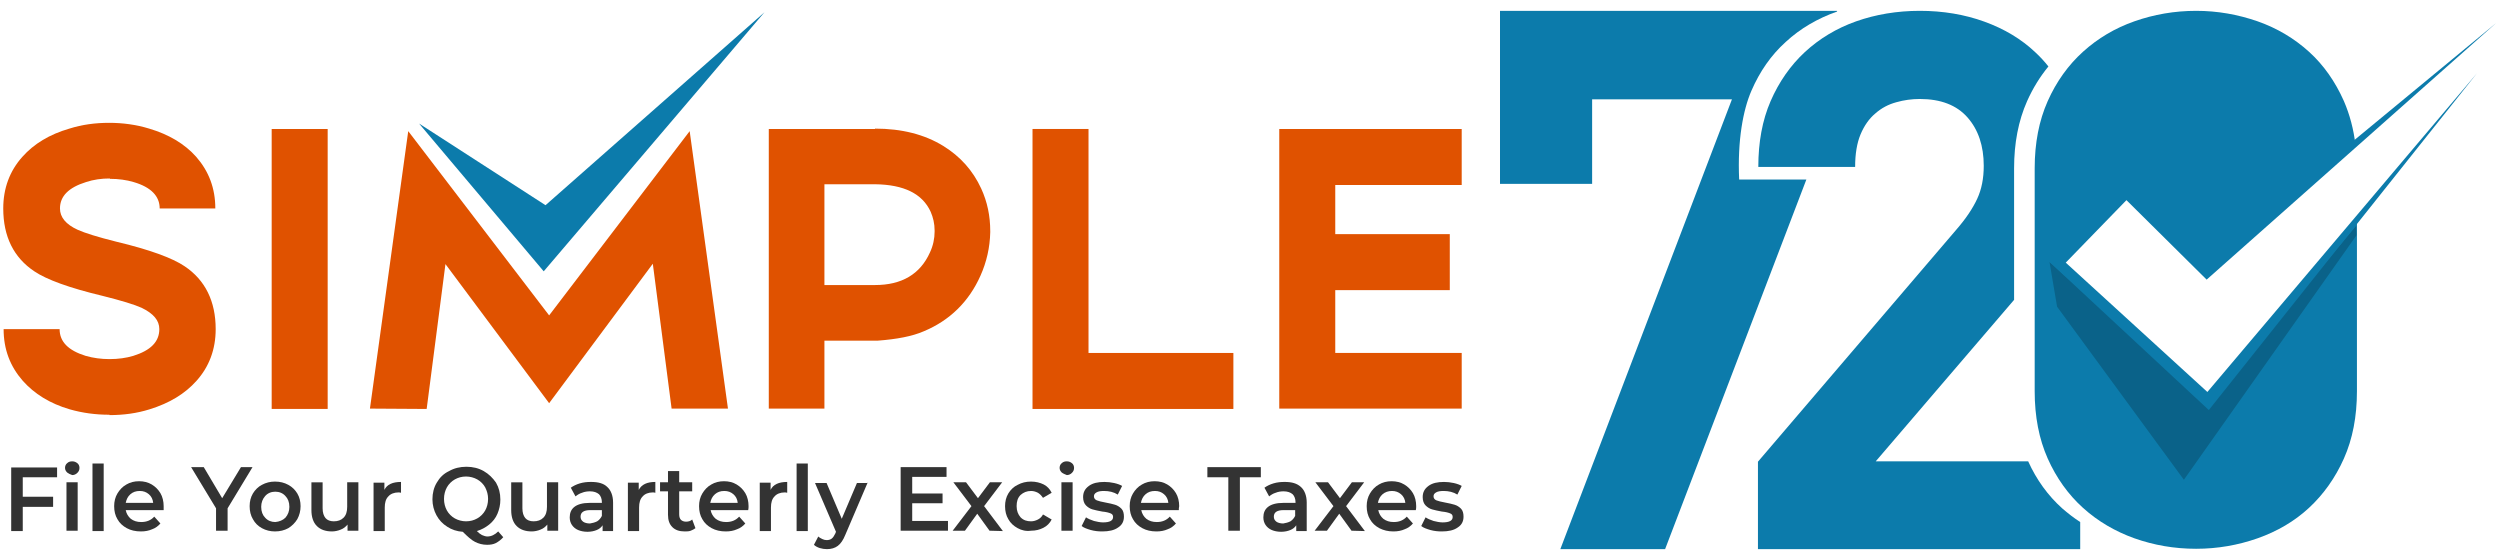 <?xml version="1.0" encoding="utf-8"?>
<!-- Generator: Adobe Illustrator 25.4.0, SVG Export Plug-In . SVG Version: 6.00 Build 0)  -->
<svg version="1.1" id="Layer_1" xmlns="http://www.w3.org/2000/svg" xmlns:xlink="http://www.w3.org/1999/xlink" x="0px" y="0px"
	 viewBox="0 0 692 155" style="enable-background:new 0 0 692 155;" xml:space="preserve">
<style type="text/css">
	.st0{fill:#E05200;}
	.st1{fill:#0C7BAB;}
	.st2{opacity:0.2;enable-background:new    ;}
	.st3{fill:#333333;}
</style>
<g id="Layer_1_00000181810081045830067820000001944740228277975984_">
</g>
<g id="Layer_2_00000033353394514919707030000005250112175705699997_">
	<g>
		<g>
			<path class="st0" d="M16.5,91.1c0,3.5,2.4,5.9,7.2,7.4c2.1,0.6,4.3,0.9,6.6,0.9c2.4,0,4.6-0.3,6.6-0.9c4.8-1.5,7.2-3.9,7.2-7.4
				c0-2.4-1.6-4.3-4.9-5.9c-2-0.9-5.6-2-10.8-3.3c-9.2-2.2-15.5-4.5-18.9-6.8c-5.7-3.8-8.6-9.6-8.6-17.4c0-5.6,1.8-10.4,5.3-14.3
				c3.2-3.6,7.5-6.2,13-7.8c3.5-1.1,7.1-1.6,11-1.6c3.8,0,7.5,0.5,11.1,1.6c5.4,1.6,9.8,4.2,13,7.8c3.5,4,5.3,8.7,5.3,14.3H44.2
				c0-3.4-2.4-5.9-7.2-7.3c-2-0.6-4.2-0.9-6.6-0.9v-0.1c-2.3,0-4.5,0.3-6.6,1c-4.8,1.5-7.2,3.9-7.2,7.3c0,2.4,1.6,4.4,4.9,5.9
				c2,0.9,5.5,2,10.7,3.3c9.2,2.2,15.5,4.5,18.9,6.8c5.7,3.8,8.6,9.7,8.6,17.4c0,5.6-1.8,10.4-5.3,14.3c-3.2,3.6-7.5,6.2-13,7.9
				c-3.5,1.1-7.2,1.6-11.1,1.6v-0.1c-3.9,0-7.5-0.5-11-1.5c-5.5-1.6-9.8-4.3-13-7.9c-3.5-4-5.3-8.7-5.3-14.3H16.5z"/>
			<path class="st0" d="M90.7,35.7v77.5H75.2V35.7H90.7z"/>
			<path class="st0" d="M102.4,113.1L113,36.3l39,51l38.9-51l10.6,76.8h-15.6L180.7,73L152,111.6l-28.7-38.5l-5.2,40.1L102.4,113.1
				L102.4,113.1z"/>
			<path class="st0" d="M228.2,94.3v18.8h-15.4V35.7h29.4v-0.1c7.4,0,13.7,1.6,18.9,4.8c4.7,2.9,8.2,6.8,10.5,11.8
				c1.7,3.7,2.5,7.6,2.5,11.8v0.3c-0.1,4.2-1,8.2-2.7,12c-3.2,7.2-8.5,12.4-15.7,15.4c-3.2,1.4-7.5,2.2-12.8,2.6H228.2z M228.2,51.1
				v27.8h14c7.4,0,12.5-3,15.2-9c0.9-1.9,1.3-3.9,1.3-5.8v-0.3c0-1.9-0.4-3.6-1.1-5.2c-2.3-5-7.4-7.5-15.4-7.6h-14L228.2,51.1
				L228.2,51.1z"/>
			<path class="st0" d="M301.3,35.7v62h40.1v15.5h-55.6V35.7H301.3z"/>
			<path class="st0" d="M404.6,51.2h-35v13.6h31.7v15.5h-31.7v17.4h35v15.4h-50.5V35.7h50.5V51.2z"/>
		</g>
		<polygon class="st1" points="211.6,3.4 151,56.8 116,34.2 150.5,75.1 		"/>
		<g>
			<path class="st1" d="M481.4,49.7c-0.5-10.9,1.1-19.3,3.4-24.6s5.4-9.8,9.5-13.5c4-3.7,8.8-6.5,14.2-8.4l0,0V3h-93.3v47.9h25.5
				V27.5h38.7L431.9,152h29L500,49.7H481.4z"/>
			<path class="st1" d="M570.8,140.7c-3.9-3.5-7.1-7.9-9.4-13h-42.2L557.5,83V46.6c0-7,1.2-13.2,3.6-18.6c1.6-3.6,3.6-6.8,5.9-9.6
				c-1.1-1.4-2.3-2.7-3.6-3.9c-3.9-3.7-8.6-6.5-14.1-8.5s-11.5-3-17.9-3c-6.3,0-12.2,1-17.6,2.9c-5.4,1.9-10.2,4.8-14.2,8.5
				s-7.2,8.3-9.5,13.6s-3.4,11.4-3.4,18.2h26.8c0-3.6,0.5-6.6,1.5-9s2.4-4.4,4.1-5.8c1.7-1.5,3.6-2.5,5.8-3.1
				c2.1-0.6,4.3-0.9,6.5-0.9c5.8,0,10.2,1.7,13.2,5.1c3,3.4,4.5,7.9,4.5,13.4c0,3.5-0.6,6.5-1.8,9.1s-3.1,5.5-5.9,8.7l-54.8,64.1
				V152h89.2v-7.5C574.1,143.4,572.4,142.1,570.8,140.7z"/>
			<path class="st1" d="M610.9,110.8l-41-38.3l18.4-19.1l23.4,21.7L652,40.2c-0.5-4.4-1.6-8.5-3.2-12.2c-2.4-5.4-5.6-10-9.7-13.7
				c-4.1-3.7-8.8-6.5-14.2-8.4C619.4,4,613.8,3,607.9,3c-6,0-11.7,1-17.1,2.9c-5.4,1.9-10.1,4.7-14.2,8.4c-4.1,3.7-7.4,8.3-9.8,13.7
				c-2.4,5.4-3.6,11.6-3.6,18.6v61.7c0,7,1.2,13.2,3.6,18.6c2.4,5.4,5.7,10,9.8,13.7c4.1,3.7,8.9,6.5,14.2,8.4
				c5.4,1.9,11,2.9,17.1,2.9c5.9,0,11.6-1,17-2.9s10.2-4.7,14.2-8.4s7.3-8.3,9.7-13.7c2.4-5.4,3.6-11.6,3.6-18.6V61L610.9,110.8z"/>
			<polygon class="st2" points="567.3,72.5 569.4,84.9 604.5,132.8 652.3,65.1 652.2,62.5 611.1,111.7 			"/>
			<polygon class="st1" points="690.9,6.4 610.8,77.4 588.6,55.4 571.8,72.7 611,108.5 685.6,20.3 611.4,113.5 567.3,72.5 
				588.5,50.5 610.7,72.6 			"/>
		</g>
		<g>
			<path class="st3" d="M6.3,132.1v5.4h8.4v2.8H6.3v6.7H3.1v-17.6h12.7v2.7L6.3,132.1L6.3,132.1z"/>
			<path class="st3" d="M18.6,130.8c-0.4-0.4-0.6-0.8-0.6-1.3s0.2-1,0.6-1.3c0.4-0.4,0.9-0.5,1.4-0.5c0.6,0,1,0.2,1.4,0.5
				s0.6,0.8,0.6,1.3c0,0.6-0.2,1-0.6,1.4s-0.9,0.6-1.4,0.6C19.4,131.3,19,131.1,18.6,130.8z M18.4,133.5h3.1v13.4h-3.1V133.5z"/>
			<path class="st3" d="M25.6,128.3h3.1V147h-3.1V128.3z"/>
			<path class="st3" d="M45.3,141.2H34.8c0.2,1,0.7,1.8,1.4,2.4c0.8,0.6,1.7,0.9,2.9,0.9c1.5,0,2.7-0.5,3.6-1.5l1.7,1.9
				c-0.6,0.7-1.4,1.3-2.3,1.6c-0.9,0.4-1.9,0.6-3.1,0.6c-1.5,0-2.8-0.3-3.9-0.9c-1.1-0.6-2-1.4-2.6-2.5c-0.6-1-0.9-2.2-0.9-3.6
				c0-1.3,0.3-2.5,0.9-3.5c0.6-1,1.4-1.9,2.5-2.5c1-0.6,2.2-0.9,3.5-0.9s2.5,0.3,3.5,0.9c1,0.6,1.8,1.4,2.4,2.4
				c0.6,1,0.9,2.3,0.9,3.6C45.3,140.5,45.3,140.8,45.3,141.2z M36.1,136.8c-0.7,0.6-1.1,1.4-1.3,2.4h7.6c-0.1-1-0.5-1.8-1.2-2.4
				c-0.7-0.6-1.5-0.9-2.5-0.9C37.6,135.9,36.8,136.2,36.1,136.8z"/>
			<path class="st3" d="M63,140.7v6.2h-3.2v-6.2l-6.9-11.4h3.5l5.1,8.6l5.2-8.6h3.2L63,140.7z"/>
			<path class="st3" d="M72.5,146.2c-1.1-0.6-1.9-1.4-2.5-2.5c-0.6-1-0.9-2.2-0.9-3.6c0-1.3,0.3-2.5,0.9-3.5s1.5-1.9,2.5-2.4
				c1.1-0.6,2.3-0.9,3.6-0.9c1.4,0,2.6,0.3,3.7,0.9c1.1,0.6,1.9,1.4,2.5,2.4s0.9,2.2,0.9,3.5s-0.3,2.5-0.9,3.6
				c-0.6,1-1.5,1.9-2.5,2.5c-1.1,0.6-2.3,0.9-3.7,0.9C74.8,147.1,73.6,146.8,72.5,146.2z M79,143.3c0.7-0.8,1.1-1.8,1.1-3
				c0-1.3-0.4-2.3-1.1-3c-0.7-0.8-1.7-1.2-2.8-1.2c-1.1,0-2.1,0.4-2.8,1.2c-0.7,0.8-1.1,1.8-1.1,3c0,1.3,0.4,2.3,1.1,3
				c0.7,0.8,1.7,1.2,2.8,1.2C77.3,144.4,78.3,144,79,143.3z"/>
			<path class="st3" d="M99.2,133.5v13.4h-3v-1.7c-0.5,0.6-1.1,1.1-1.9,1.4c-0.7,0.3-1.6,0.5-2.4,0.5c-1.8,0-3.2-0.5-4.2-1.5
				s-1.5-2.5-1.5-4.4v-7.7h3.1v7.2c0,1.2,0.3,2.1,0.8,2.7c0.5,0.6,1.3,0.9,2.3,0.9c1.1,0,2-0.3,2.7-1s1-1.7,1-3v-6.8L99.2,133.5
				L99.2,133.5z"/>
			<path class="st3" d="M111,133.4v3c-0.3-0.1-0.5-0.1-0.7-0.1c-1.2,0-2.2,0.4-2.8,1.1c-0.7,0.7-1,1.7-1,3.1v6.5h-3.1v-13.4h3v2
				C107.1,134.1,108.7,133.4,111,133.4z"/>
			<path class="st3" d="M139.3,148.7c-0.6,0.7-1.3,1.2-2,1.6c-0.8,0.4-1.6,0.5-2.5,0.5c-1.2,0-2.3-0.3-3.3-0.8s-2.1-1.5-3.4-2.8
				c-1.6-0.1-3.1-0.6-4.3-1.4c-1.3-0.8-2.3-1.9-3-3.2s-1.1-2.8-1.1-4.4c0-1.7,0.4-3.3,1.2-4.6c0.8-1.4,1.9-2.5,3.4-3.2
				c1.4-0.8,3-1.2,4.8-1.2s3.4,0.4,4.8,1.2c1.4,0.8,2.5,1.9,3.4,3.2c0.8,1.4,1.2,2.9,1.2,4.7c0,1.4-0.3,2.7-0.8,3.9s-1.3,2.2-2.3,3
				s-2.1,1.4-3.4,1.8c0.5,0.5,1,0.9,1.4,1.1c0.5,0.2,1,0.4,1.5,0.4c1.1,0,2.1-0.5,3-1.4L139.3,148.7z M123.7,141.3
				c0.5,0.9,1.3,1.7,2.2,2.2c0.9,0.5,2,0.8,3.1,0.8c1.2,0,2.2-0.3,3.1-0.8c0.9-0.5,1.7-1.3,2.2-2.2s0.8-2,0.8-3.2s-0.3-2.2-0.8-3.2
				c-0.5-0.9-1.3-1.7-2.2-2.2s-2-0.8-3.1-0.8c-1.2,0-2.2,0.3-3.1,0.8s-1.7,1.3-2.2,2.2s-0.8,2-0.8,3.2S123.2,140.4,123.7,141.3z"/>
			<path class="st3" d="M154.5,133.5v13.4h-3v-1.7c-0.5,0.6-1.1,1.1-1.9,1.4c-0.7,0.3-1.6,0.5-2.4,0.5c-1.8,0-3.2-0.5-4.2-1.5
				s-1.5-2.5-1.5-4.4v-7.7h3.1v7.2c0,1.2,0.3,2.1,0.8,2.7c0.5,0.6,1.3,0.9,2.3,0.9c1.1,0,2-0.3,2.7-1s1-1.7,1-3v-6.8L154.5,133.5
				L154.5,133.5z"/>
			<path class="st3" d="M168.1,134.8c1,0.9,1.6,2.4,1.6,4.3v7.9h-2.9v-1.6c-0.4,0.6-0.9,1-1.6,1.3c-0.7,0.3-1.6,0.5-2.6,0.5
				s-1.9-0.2-2.6-0.5c-0.7-0.3-1.3-0.8-1.7-1.4c-0.4-0.6-0.6-1.3-0.6-2.1c0-1.2,0.4-2.2,1.3-2.9c0.9-0.7,2.3-1.1,4.2-1.1h3.4V139
				c0-0.9-0.3-1.7-0.8-2.2c-0.6-0.5-1.4-0.8-2.5-0.8c-0.7,0-1.5,0.1-2.2,0.4c-0.7,0.2-1.3,0.6-1.8,1L158,135
				c0.7-0.5,1.5-0.9,2.5-1.2s2-0.4,3.1-0.4C165.6,133.4,167.1,133.8,168.1,134.8z M165.3,144.3c0.6-0.4,1-0.9,1.3-1.5v-1.6h-3.2
				c-1.8,0-2.7,0.6-2.7,1.8c0,0.6,0.2,1,0.7,1.4c0.4,0.3,1.1,0.5,1.9,0.5C164,144.8,164.7,144.6,165.3,144.3z"/>
			<path class="st3" d="M181.4,133.4v3c-0.3-0.1-0.5-0.1-0.7-0.1c-1.2,0-2.2,0.4-2.8,1.1c-0.7,0.7-1,1.7-1,3.1v6.5h-3.1v-13.4h3v2
				C177.6,134.1,179.1,133.4,181.4,133.4z"/>
			<path class="st3" d="M192.5,146.2c-0.4,0.3-0.8,0.5-1.3,0.7s-1.1,0.2-1.7,0.2c-1.5,0-2.6-0.4-3.4-1.2c-0.8-0.8-1.2-1.9-1.2-3.4
				V136h-2.2v-2.5h2.2v-3.1h3.1v3.1h3.6v2.5H188v6.4c0,0.7,0.2,1.2,0.5,1.5s0.8,0.5,1.4,0.5c0.7,0,1.3-0.2,1.7-0.6L192.5,146.2z"/>
			<path class="st3" d="M207.1,141.2h-10.4c0.2,1,0.7,1.8,1.4,2.4c0.8,0.6,1.7,0.9,2.9,0.9c1.5,0,2.7-0.5,3.6-1.5l1.7,1.9
				c-0.6,0.7-1.4,1.3-2.3,1.6c-0.9,0.4-1.9,0.6-3.1,0.6c-1.5,0-2.8-0.3-3.9-0.9c-1.1-0.6-2-1.4-2.6-2.5c-0.6-1-0.9-2.2-0.9-3.6
				c0-1.3,0.3-2.5,0.9-3.5c0.6-1,1.4-1.9,2.5-2.5c1-0.6,2.2-0.9,3.5-0.9s2.5,0.3,3.5,0.9c1,0.6,1.8,1.4,2.4,2.4
				c0.6,1,0.9,2.3,0.9,3.6C207.2,140.5,207.2,140.8,207.1,141.2z M197.9,136.8c-0.7,0.6-1.1,1.4-1.3,2.4h7.6c-0.1-1-0.5-1.8-1.2-2.4
				c-0.7-0.6-1.5-0.9-2.5-0.9C199.4,135.9,198.6,136.2,197.9,136.8z"/>
			<path class="st3" d="M217.9,133.4v3c-0.3-0.1-0.5-0.1-0.7-0.1c-1.2,0-2.2,0.4-2.8,1.1c-0.7,0.7-1,1.7-1,3.1v6.5h-3.1v-13.4h3v2
				C214,134.1,215.6,133.4,217.9,133.4z"/>
			<path class="st3" d="M220.5,128.3h3.1V147h-3.1V128.3z"/>
			<path class="st3" d="M240.2,133.5L234,148c-0.6,1.5-1.3,2.5-2.1,3.1s-1.8,0.9-3,0.9c-0.7,0-1.3-0.1-2-0.3
				c-0.6-0.2-1.2-0.5-1.6-0.9l1.2-2.3c0.3,0.3,0.7,0.5,1.1,0.7c0.4,0.2,0.8,0.3,1.2,0.3c0.5,0,1-0.1,1.4-0.4c0.4-0.3,0.7-0.8,1-1.4
				l0.2-0.5l-5.8-13.5h3.2l4.2,9.9l4.2-9.9h3L240.2,133.5L240.2,133.5z"/>
			<path class="st3" d="M262.4,144.2v2.7h-13.1v-17.6H262v2.7h-9.5v4.6h8.4v2.7h-8.4v4.9L262.4,144.2L262.4,144.2z"/>
			<path class="st3" d="M273.9,146.9l-3.4-4.7l-3.4,4.7h-3.4l5.2-6.8l-5-6.6h3.5l3.3,4.4l3.3-4.4h3.4l-5,6.6l5.2,6.9L273.9,146.9
				L273.9,146.9z"/>
			<path class="st3" d="M281.7,146.2c-1.1-0.6-2-1.4-2.6-2.5c-0.6-1-0.9-2.2-0.9-3.6c0-1.3,0.3-2.5,0.9-3.5s1.5-1.9,2.6-2.4
				c1.1-0.6,2.3-0.9,3.7-0.9c1.3,0,2.5,0.3,3.5,0.8s1.7,1.3,2.2,2.3l-2.4,1.4c-0.4-0.6-0.9-1.1-1.4-1.4c-0.6-0.3-1.2-0.5-1.9-0.5
				c-1.2,0-2.1,0.4-2.9,1.1c-0.8,0.8-1.1,1.8-1.1,3.1s0.4,2.3,1.1,3.1c0.8,0.8,1.7,1.1,2.9,1.1c0.7,0,1.3-0.2,1.9-0.5
				s1.1-0.8,1.4-1.4l2.4,1.4c-0.5,1-1.3,1.8-2.3,2.3s-2.1,0.8-3.4,0.8C284,147.1,282.8,146.8,281.7,146.2z"/>
			<path class="st3" d="M293.9,130.8c-0.4-0.4-0.6-0.8-0.6-1.3s0.2-1,0.6-1.3c0.4-0.4,0.9-0.5,1.4-0.5c0.6,0,1,0.2,1.4,0.5
				s0.6,0.8,0.6,1.3c0,0.6-0.2,1-0.6,1.4s-0.9,0.6-1.4,0.6C294.8,131.3,294.3,131.1,293.9,130.8z M293.8,133.5h3.1v13.4h-3.1V133.5z
				"/>
			<path class="st3" d="M301.9,146.7c-1-0.3-1.9-0.6-2.5-1.1l1.2-2.4c0.6,0.4,1.3,0.7,2.2,1c0.8,0.2,1.7,0.4,2.5,0.4
				c1.9,0,2.8-0.5,2.8-1.5c0-0.5-0.2-0.8-0.7-1s-1.2-0.4-2.3-0.5c-1.1-0.2-2-0.4-2.7-0.6c-0.7-0.2-1.3-0.6-1.8-1.1s-0.8-1.3-0.8-2.3
				c0-1.3,0.5-2.3,1.6-3.1s2.5-1.1,4.3-1.1c0.9,0,1.8,0.1,2.7,0.3c0.9,0.2,1.7,0.5,2.2,0.8l-1.2,2.4c-1.1-0.7-2.4-1-3.8-1
				c-0.9,0-1.6,0.1-2.1,0.4c-0.5,0.3-0.7,0.6-0.7,1.1s0.3,0.9,0.8,1.1c0.5,0.2,1.3,0.4,2.4,0.6c1.1,0.2,1.9,0.4,2.6,0.6
				c0.7,0.2,1.3,0.6,1.8,1.1s0.7,1.3,0.7,2.2c0,1.3-0.5,2.3-1.6,3c-1.1,0.8-2.6,1.1-4.4,1.1C304,147.1,303,147,301.9,146.7z"/>
			<path class="st3" d="M326.3,141.2h-10.4c0.2,1,0.7,1.8,1.4,2.4c0.8,0.6,1.7,0.9,2.9,0.9c1.5,0,2.7-0.5,3.6-1.5l1.7,1.9
				c-0.6,0.7-1.4,1.3-2.3,1.6c-0.9,0.4-1.9,0.6-3.1,0.6c-1.5,0-2.8-0.3-3.9-0.9c-1.1-0.6-2-1.4-2.6-2.5c-0.6-1-0.9-2.2-0.9-3.6
				c0-1.3,0.3-2.5,0.9-3.5s1.4-1.9,2.5-2.5c1-0.6,2.2-0.9,3.5-0.9s2.5,0.3,3.5,0.9c1,0.6,1.8,1.4,2.4,2.4s0.9,2.3,0.9,3.6
				C326.3,140.5,326.3,140.8,326.3,141.2z M317.1,136.8c-0.7,0.6-1.1,1.4-1.3,2.4h7.6c-0.1-1-0.5-1.8-1.2-2.4
				c-0.7-0.6-1.5-0.9-2.5-0.9C318.6,135.9,317.8,136.2,317.1,136.8z"/>
			<path class="st3" d="M340,132.1h-5.8v-2.8H349v2.8h-5.8v14.8H340V132.1z"/>
			<path class="st3" d="M360.1,134.8c1,0.9,1.6,2.4,1.6,4.3v7.9h-2.9v-1.6c-0.4,0.6-0.9,1-1.6,1.3s-1.6,0.5-2.6,0.5
				s-1.9-0.2-2.6-0.5s-1.3-0.8-1.7-1.4c-0.4-0.6-0.6-1.3-0.6-2.1c0-1.2,0.4-2.2,1.3-2.9s2.3-1.1,4.2-1.1h3.4V139
				c0-0.9-0.3-1.7-0.8-2.2c-0.6-0.5-1.4-0.8-2.5-0.8c-0.7,0-1.5,0.1-2.2,0.4c-0.7,0.2-1.3,0.6-1.8,1L350,135
				c0.7-0.5,1.5-0.9,2.5-1.2s2-0.4,3.1-0.4C357.6,133.4,359,133.8,360.1,134.8z M357.2,144.3c0.6-0.4,1-0.9,1.3-1.5v-1.6h-3.2
				c-1.8,0-2.7,0.6-2.7,1.8c0,0.6,0.2,1,0.7,1.4c0.4,0.3,1.1,0.5,1.9,0.5C355.9,144.8,356.6,144.6,357.2,144.3z"/>
			<path class="st3" d="M374.1,146.9l-3.4-4.7l-3.4,4.7h-3.4l5.2-6.8l-5-6.6h3.5l3.3,4.4l3.3-4.4h3.4l-5,6.6l5.2,6.9L374.1,146.9
				L374.1,146.9z"/>
			<path class="st3" d="M391.9,141.2h-10.4c0.2,1,0.7,1.8,1.4,2.4c0.8,0.6,1.7,0.9,2.9,0.9c1.5,0,2.7-0.5,3.6-1.5l1.7,1.9
				c-0.6,0.7-1.4,1.3-2.3,1.6c-0.9,0.4-1.9,0.6-3.1,0.6c-1.5,0-2.7-0.3-3.9-0.9c-1.1-0.6-2-1.4-2.6-2.5c-0.6-1-0.9-2.2-0.9-3.6
				c0-1.3,0.3-2.5,0.9-3.5s1.4-1.9,2.5-2.5c1-0.6,2.2-0.9,3.5-0.9s2.5,0.3,3.5,0.9c1,0.6,1.8,1.4,2.4,2.4s0.9,2.3,0.9,3.6
				C392,140.5,392,140.8,391.9,141.2z M382.7,136.8c-0.7,0.6-1.1,1.4-1.3,2.4h7.6c-0.1-1-0.5-1.8-1.2-2.4c-0.7-0.6-1.5-0.9-2.5-0.9
				C384.3,135.9,383.4,136.2,382.7,136.8z"/>
			<path class="st3" d="M395.9,146.7c-1-0.3-1.9-0.6-2.5-1.1l1.2-2.4c0.6,0.4,1.3,0.7,2.2,1c0.8,0.2,1.7,0.4,2.5,0.4
				c1.9,0,2.8-0.5,2.8-1.5c0-0.5-0.2-0.8-0.7-1s-1.2-0.4-2.3-0.5c-1.1-0.2-2-0.4-2.7-0.6c-0.7-0.2-1.3-0.6-1.8-1.1s-0.8-1.3-0.8-2.3
				c0-1.3,0.5-2.3,1.6-3.1s2.5-1.1,4.3-1.1c0.9,0,1.8,0.1,2.7,0.3c0.9,0.2,1.7,0.5,2.2,0.8l-1.2,2.4c-1.1-0.7-2.4-1-3.8-1
				c-0.9,0-1.6,0.1-2.1,0.4c-0.5,0.3-0.7,0.6-0.7,1.1s0.3,0.9,0.8,1.1c0.5,0.2,1.3,0.4,2.4,0.6c1.1,0.2,1.9,0.4,2.6,0.6
				c0.7,0.2,1.3,0.6,1.8,1.1s0.7,1.3,0.7,2.2c0,1.3-0.5,2.3-1.6,3c-1.1,0.8-2.6,1.1-4.4,1.1C398,147.1,397,147,395.9,146.7z"/>
		</g>
	</g>
</g>
</svg>
